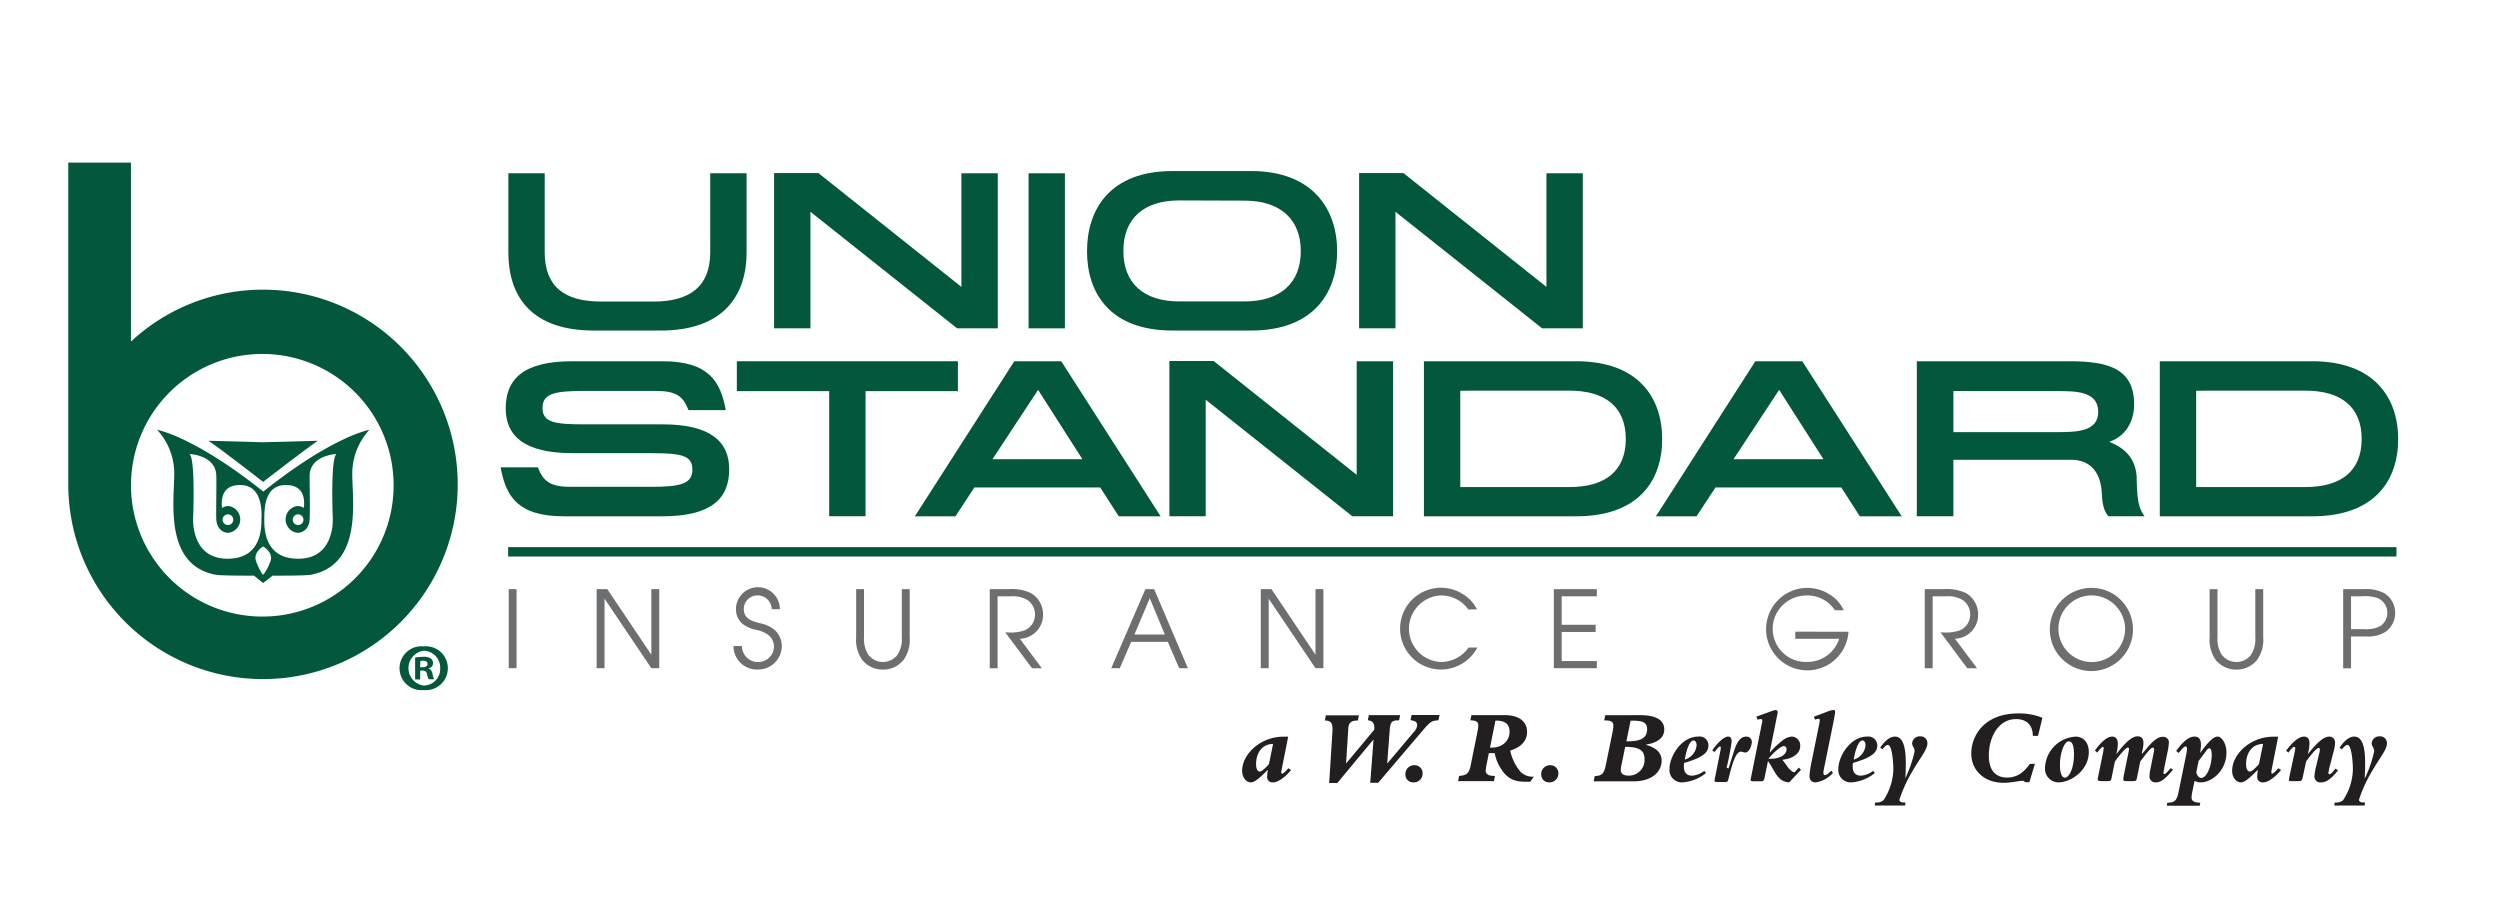 <svg viewBox="0 0 569.29 208.41" xmlns="http://www.w3.org/2000/svg"><path d="m115.71 124.59h430v2.14h-430z" fill="#02573d"/><path d="m148.41 268.63c-14.15 0-19.47-7.67-19.47-17.81v-18h8.28v18c0 7.87 4.57 11.2 12.75 11.2h12.14c8.08 0 12.8-3.38 12.8-11.2v-18h8.28v18c0 10.09-5.52 17.81-19.57 17.81z" fill="#02573d" transform="translate(-13.18 -193.36)"/><path d="m227.21 74.76h-9.28l-33.38-26.53v26.53h-8.28v-35.35h10.09l32.57 25.92v-25.87h8.28z" fill="#02573d"/><path d="m234.22 39.46h8.28v35.31h-8.28z" fill="#02573d"/><path d="m280.18 268.63c-14.16 0-19.47-8.43-19.47-18.06s5.31-18.26 19.47-18.26h17.92c14 0 19.57 8.68 19.57 18.26s-5.52 18.06-19.57 18.06zm1.56-29.63c-8.19 0-12.75 4.19-12.75 11.5s4.56 11.5 12.75 11.5h14.85c8.08 0 12.8-4.14 12.8-11.45s-4.72-11.5-12.8-11.5z" fill="#02573d" transform="translate(-13.18 -193.36)"/><path d="m360.43 74.76h-9.28l-33.38-26.53v26.53h-8.28v-35.35h10.09l32.57 25.92v-25.87h8.28z" fill="#02573d"/><path d="m161.36 304.22c6.78 0 9.49-.66 9.49-3.94s-2.66-3.73-9.49-3.73h-17.82c-11 0-15.2-3.94-15.2-10.19 0-6.81 4.16-10.74 15.2-10.74h20.46c10.54 0 13.25 4.54 14.45 11.14h-8.48c-1.2-3.07-2.66-4.38-7.48-4.38h-16.24c-6.82 0-9.53.6-9.53 3.88s2.71 3.73 9.48 3.73h17.87c11 0 15.16 4 15.16 10.24 0 6.76-4.17 10.7-15.21 10.7h-22.38c-10.54 0-13.25-4.49-14.46-11.15h8.48c1.21 3.07 2.66 4.44 7.48 4.44z" fill="#02573d" transform="translate(-13.18 -193.36)"/><path d="m197.1 89.07v28.49h-8.28v-28.49h-21.03v-6.81h50.34v6.81z" fill="#02573d"/><path d="m277.47 310.93h-9.53l-4.22-6.56h-28.66l-4.31 6.56h-9.24l22.64-35.31h10.69zm-38.29-13h20.48l-10.09-15.79z" fill="#02573d" transform="translate(-13.18 -193.36)"/><path d="m317.23 117.56h-9.29l-33.38-26.53v26.53h-8.27v-35.35h10.08l32.57 25.92v-25.87h8.29z" fill="#02573d"/><path d="m337.43 275.62h34.68c14.05 0 19.57 8.17 19.57 17.75s-5.52 17.56-19.57 17.56h-34.68zm8.28 6.71v21.94h24.89c8.08 0 12.8-3.64 12.8-10.95s-4.72-11-12.8-11z" fill="#02573d" transform="translate(-13.18 -193.36)"/><path d="m446.23 310.93h-9.54l-4.21-6.56h-28.66l-4.32 6.56h-9.24l22.64-35.31h10.69zm-38.3-13h20.48l-10.09-15.79z" fill="#02573d" transform="translate(-13.18 -193.36)"/><path d="m499.71 302.3c.16 4.14.2 6.4 1.81 8.62h-8.23c-1.21-1.41-1.41-3.32-1.51-5.44-.2-3.89-2.11-7.42-6.92-7.42h-26.86v12.86h-8.33v-35.3h34.73c8.84 0 14.76 1.66 14.76 9.83 0 3.28-1.45 7.06-5.67 8.53 4.67 1.81 6.12 4.89 6.27 8.32m-41.76-10.54h23.9c4.21 0 9.08-.16 9.08-4.59 0-4.69-5-4.75-9.19-4.75h-23.79z" fill="#02573d" transform="translate(-13.18 -193.36)"/><path d="m505 275.62h34.7c14 0 19.58 8.17 19.58 17.75s-5.53 17.56-19.58 17.56h-34.7zm8.28 6.71v21.94h24.9c8.08 0 12.79-3.64 12.79-10.95s-4.71-11-12.79-11z" fill="#02573d" transform="translate(-13.18 -193.36)"/><path d="m73.05 259.32a44.08 44.08 0 0 0 -30.05 11.82v-40.76h-14.27v72.62.87a44.34 44.34 0 1 0 44.33-44.55m0 74.44a29.9 29.9 0 1 1 29.75-29.89 29.82 29.82 0 0 1 -29.75 29.89" fill="#02573d" transform="translate(-13.18 -193.36)"/><path d="m85.55 293.73s-11.78.34-12.45.34-12.45-.34-12.45-.34c3 2 12.44 9.36 12.44 9.36s9.48-7.33 12.46-9.36" fill="#02573d" transform="translate(-13.18 -193.36)"/><path d="m73.09 326.13-2.09-1.69s-7.3.05-8.72-.2c-12-2.28-9.34-17.38-9.42-23.34a14.71 14.71 0 0 0 -3.9-9.67s8.39 1.48 24.18 14.07c15.76-12.59 24.16-14.07 24.16-14.07a14.71 14.71 0 0 0 -3.9 9.67c-.08 6 2.58 21.06-9.43 23.34-1.41.25-8.71.2-8.71.2zm-8-15.65a1.22 1.22 0 1 0 1.21 1.22 1.22 1.22 0 0 0 -1.21-1.22m8 13.74c.08 0 .32-.34.32-.34a11.59 11.59 0 0 0 1.32-2.64c.84-2.06-1.63-3.44-1.63-3.44s-2.41 1.39-1.57 3.46a13.34 13.34 0 0 0 1.26 2.62s.18.29.32.34zm-.34-13.08c0-2.09-.13-7.13-4.6-7.32-4.79-.2-4.59 3.83-4.39 5.22a2.49 2.49 0 0 1 1.41-.45 3.07 3.07 0 0 1 0 6.1c-1.48 0-2.66-1.19-2.74-3.12-.07-1.75.08-7.77 0-9.89-.09-4.7-6.1-4.94-6.1-4.94 1.3 1.07.89 13 .83 14.69s.24 9.07 7.69 9.16c8.15.09 7.89-7.43 7.86-9.45m7.13.56a1.22 1.22 0 1 0 1.22-1.22 1.22 1.22 0 0 0 -1.22 1.22m1.42 8.89c7.46-.09 7.76-7.5 7.7-9.16s-.48-13.62.83-14.69c0 0-6 .24-6.1 4.94 0 2.12.11 8.14 0 9.89-.08 1.93-1.26 3.12-2.75 3.12a3.07 3.07 0 0 1 0-6.1 2.52 2.52 0 0 1 1.42.45c.2-1.39.4-5.42-4.39-5.22-4.48.19-4.57 5.23-4.6 7.32s-.29 9.54 7.85 9.45" fill="#02573d" transform="translate(-13.18 -193.36)"/><path d="m115.84 134.16h1.79v18h-1.79z" fill="#6d6e70"/><path d="m135.86 134.16h2.43l10.03 14.93v-14.93h1.8v18h-1.8l-10.66-15.83v15.83h-1.8z" fill="#6d6e70"/><path d="m182.13 340.48a3.64 3.64 0 0 0 3.59 3.63 3.57 3.57 0 0 0 3.71-3.56 3.38 3.38 0 0 0 -1.24-2.55 6.58 6.58 0 0 0 -2.76-1.2 7.35 7.35 0 0 1 -3.15-1.36 4.35 4.35 0 0 1 -1.51-3.36 5 5 0 0 1 10 0h-1.86a3.2 3.2 0 0 0 -3.27-3.14 3.1 3.1 0 0 0 -3.08 3.14c0 2.17 1.79 2.68 3.54 3.17a7.54 7.54 0 0 1 3.44 1.53 5 5 0 0 1 1.67 3.78 5.38 5.38 0 0 1 -5.45 5.26 5.32 5.32 0 0 1 -5.55-5.36z" fill="#6d6e70" transform="translate(-13.18 -193.36)"/><path d="m209.93 327.52v10.94a6.92 6.92 0 0 0 .83 3.77 4.16 4.16 0 0 0 6.78.25 6.44 6.44 0 0 0 1-4v-10.96h1.79v10.94a7.89 7.89 0 0 1 -1.33 5.09 5.91 5.91 0 0 1 -4.75 2.29 6 6 0 0 1 -4.68-2.14 7.86 7.86 0 0 1 -1.43-5.24v-10.94z" fill="#6d6e70" transform="translate(-13.18 -193.36)"/><path d="m238.56 327.52h4.26a10.37 10.37 0 0 1 5.09.88 5.59 5.59 0 0 1 2.79 5 5.43 5.43 0 0 1 -5.28 5.41l5 6.72h-2.23l-6.09-8.16h.54a9.73 9.73 0 0 0 3.9-.48 3.92 3.92 0 0 0 2.33-3.66 4 4 0 0 0 -1.68-3.21 6.58 6.58 0 0 0 -4-.86h-2.84v16.37h-1.79z" fill="#6d6e70" transform="translate(-13.18 -193.36)"/><path d="m274 327.52h2l7.68 18h-1.98l-2.59-6h-8.34l-2.6 6h-1.94zm4.43 10.33-3.43-8.26-3.49 8.26z" fill="#6d6e70" transform="translate(-13.18 -193.36)"/><path d="m287.1 134.16h2.43l10.03 14.93v-14.93h1.8v18h-1.8l-10.66-15.83v15.83h-1.8z" fill="#6d6e70"/><path d="m347.53 332.15a7.53 7.53 0 0 0 -6.25-3.19 7.58 7.58 0 0 0 .12 15.15 7.79 7.79 0 0 0 6.2-3.29h2a9.42 9.42 0 0 1 -8.19 5 9.31 9.31 0 1 1 5-17.1 8.31 8.31 0 0 1 3.11 3.41z" fill="#6d6e70" transform="translate(-13.18 -193.36)"/><path d="m353.83 134.16h9.79v1.63h-8v6.48h7.74v1.64h-7.74v6.62h8v1.63h-9.79z" fill="#6d6e70"/><g transform="translate(-13.18 -193.36)"><path d="m434.11 337.22a9.39 9.39 0 1 1 -4.22-8.45 8.16 8.16 0 0 1 3.13 3.55h-2a7.47 7.47 0 0 0 -6.35-3.36 7.83 7.83 0 0 0 -5.33 2 7.54 7.54 0 0 0 5.4 13.13 7.6 7.6 0 0 0 7.25-5.26h-10v-1.63z" fill="#6d6e70"/><path d="m451.48 327.52h4.27a10.37 10.37 0 0 1 5.09.88 5.59 5.59 0 0 1 2.79 5 5.43 5.43 0 0 1 -5.29 5.41l5.05 6.72h-2.23l-6.09-8.16h.53a9.75 9.75 0 0 0 3.91-.48 3.91 3.91 0 0 0 2.32-3.66 4 4 0 0 0 -1.67-3.21 6.61 6.61 0 0 0 -4.05-.86h-2.83v16.37h-1.8z" fill="#6d6e70"/><path d="m498.89 336.46a9.47 9.47 0 1 1 -9.47-9.23 9.42 9.42 0 0 1 9.47 9.23m-9.45-7.52a7.59 7.59 0 1 0 7.66 7.52 7.7 7.7 0 0 0 -7.66-7.52z" fill="#6d6e70"/><path d="m518.14 327.52v10.94a7 7 0 0 0 .82 3.77 4.17 4.17 0 0 0 6.79.25 6.5 6.5 0 0 0 1-4v-10.96h1.8v10.94a7.84 7.84 0 0 1 -1.34 5.09 5.9 5.9 0 0 1 -4.75 2.29 6 6 0 0 1 -4.68-2.14 7.91 7.91 0 0 1 -1.43-5.24v-10.94z" fill="#6d6e70"/><path d="m546.76 327.52h4.71a8.78 8.78 0 0 1 4.79 1 5.33 5.33 0 0 1 .32 8.6 7.43 7.43 0 0 1 -4.65 1.17h-3.38v7.26h-1.79zm4.87 9.11a6.62 6.62 0 0 0 3.62-.73 3.65 3.65 0 0 0 -.66-6.36 9.26 9.26 0 0 0 -3.73-.39h-2.31v7.48z" fill="#6d6e70"/><path d="m305 368.77c-.09.53-.05.77.15.77s.84-.53 1.39-1.25l.63.41c-1 1.28-2.79 2.82-4.07 2.82a1.21 1.21 0 0 1 -1.37-1.28 10 10 0 0 1 .15-1.49l-.05-.05c-2.09 2.15-3.08 2.82-3.8 2.82-1.1 0-2-1.16-2-2.63 0-3.67 4-7.78 9.49-7.78h1zm-1.92-6c-2.45 0-3.87 2-3.87 4.59 0 1.06.31 1.69.84 1.69.36 0 .92-.39 2.09-1.69z" fill="#231f20"/><path d="m340.72 357.39c-1.54.05-1.93.39-3.71 2.49l-10 11.74h-1.8l.74-9.81h-.05l-8.19 9.85h-1.85l.72-11.42c.14-2.11-.15-2.78-1.71-2.81l.24-1.18h7.52l-.24 1.18c-1.56 0-2.11.53-2.18 1.84l-.51 7.95 6.41-7.68c.15-1.33-.3-2.08-1.46-2.15l.24-1.18h7.12l-.24 1.18c-1.81 0-2 .44-2.15 2.49l-.55 7.3h.05l6-7.12a2.56 2.56 0 0 0 .77-1.55c0-.72-.43-1-1.51-1.16l.24-1.18h6.38z" fill="#231f20"/><path d="m335.28 367.61a1.81 1.81 0 0 1 1.85 1.91 2 2 0 0 1 -2.07 2 1.75 1.75 0 0 1 -1.85-1.83 2 2 0 0 1 2.07-2.08" fill="#231f20"/><path d="m361.66 371.38h-.91c-2.36 0-3.56-.44-4.83-1.72a10.24 10.24 0 0 1 -2.38-4.8h-1.32l-.51 2.53a11.69 11.69 0 0 0 -.22 1.45c0 .78.61 1.24 2.12 1.21l-.24 1.18h-8.15l.22-1.18c2-.12 2.33-.87 2.69-2.66l1.49-7.41a8.3 8.3 0 0 0 .19-1.36c0-.89-.43-1.18-1.8-1.23l.24-1.18h7.55c3.51 0 5.12 1.62 5.12 3.81 0 2-1.25 3.41-3.85 4.28a11.21 11.21 0 0 0 2.38 4.83 3.92 3.92 0 0 0 3 1.09zm-9.18-7.78c3 .12 4.45-1.67 4.45-3.65 0-2.15-1.71-2.53-3.22-2.49z" fill="#231f20"/><path d="m366.2 367.61a1.81 1.81 0 0 1 1.85 1.91 2 2 0 0 1 -2.07 2 1.75 1.75 0 0 1 -1.84-1.83 2 2 0 0 1 2.06-2.08" fill="#231f20"/><path d="m386.65 356.21c3.8 0 5.51 1.21 5.51 3.26 0 1.84-1.44 3-4.09 3.43v.1c2.36.68 3.49 1.83 3.49 3.6 0 2.24-1.86 4.68-6.4 4.68h-9.08l.24-1.18c1.56-.12 2.09-.34 2.57-2.71l1.51-7.39a8.32 8.32 0 0 0 .17-1.36c0-.94-.5-1.23-2.09-1.23l.24-1.18zm-4.18 11.09a6.68 6.68 0 0 0 -.21 1.45c0 .79.64 1.23 1.77 1.23a3.55 3.55 0 0 0 3.63-3.82c0-2-1.32-2.73-4.4-2.73zm1.06-5.12c2.45 0 4.73-.29 4.73-2.81 0-1.81-1.61-1.91-3.77-1.91z" fill="#231f20"/><path d="m401.67 369.38a9.44 9.44 0 0 1 -5.38 2.14 2.82 2.82 0 0 1 -2.94-3.06c0-2.9 2.72-7.37 6.56-7.37a2 2 0 0 1 2.31 2c0 1.76-1.54 2.84-5.53 4a3.25 3.25 0 0 0 -.07.8c0 1.4.65 2.1 1.9 2.1a4.92 4.92 0 0 0 2.74-1.09zm-2.14-6.26c0-.68-.29-1.14-.7-1.14-.74 0-1.51 1.48-2 4.35a3.75 3.75 0 0 0 2.69-3.21" fill="#231f20"/><path d="m403.09 364.23c1.25-1.84 2.74-3.14 3.6-3.14.53 0 .82.38.82 1.11a55.1 55.1 0 0 1 -1.16 6l.44.14 1.27-4c.6-1.91 1.39-3.24 2.74-3.24a1.2 1.2 0 0 1 1.3 1.25c0 .61-.53 2.37-1.49 2.37-.31 0-.7-.19-1-.19-.89 0-1.61 1.47-2.53 5l-.29 1.14c-.19.75-.21.77-1.1.77h-1.59c-.45 0-.55-.19-.45-.65l1.27-6.36c.07-.4.24-1.08-.07-1.08s-1 1-1.28 1.26z" fill="#231f20"/><path d="m416.26 364.66a19.08 19.08 0 0 1 2.83-2.68 3.9 3.9 0 0 1 2.09-.89 2 2 0 0 1 1.93 2.2c0 1.61-1.57 2.8-4.07 3.09 1.08 1.23 1.47 2.46 2.77 2.87l1-1.11.48.53-2.69 2.85a3.33 3.33 0 0 1 -2.28-1c-1.09-1.09-1.81-3.05-2.55-3.82l-.77 3.77c-.12.58-.27.79-.7.79h-2c-.34 0-.48-.12-.48-.31a4.93 4.93 0 0 1 .12-.68l2.4-11.93c.17-.8.14-.43.14-.8v-.09c0-.24-.09-.34-.33-.34a2.88 2.88 0 0 0 -.75.14l-.26-.7 3.67-1.33a2 2 0 0 1 .68-.16c.34 0 .5.19.5.45a4.54 4.54 0 0 1 -.14.82l-1.68 8.36zm3.74-.66c0-.5-.26-.74-.64-.74-.7 0-2.72 1.85-3.47 2.89 2.5.1 4.11-.89 4.11-2.15" fill="#231f20"/><path d="m430.58 369.35a6.48 6.48 0 0 1 -3.95 2.17c-.91 0-1.41-.55-1.41-1.54a29.15 29.15 0 0 1 .62-3.79l1.59-7.88c.21-1.09.21-1.26-.19-1.26a2.27 2.27 0 0 0 -.75.2l-.27-.68 3-1.13a5.34 5.34 0 0 1 1.44-.41c.27 0 .41.14.41.43s-.17 1.18-.38 2.3l-2.19 10.79c-.21 1-.07 1.31.24 1.31s.8-.32 1.44-1z" fill="#231f20"/><path d="m440.12 369.38a9.47 9.47 0 0 1 -5.39 2.14 2.81 2.81 0 0 1 -2.93-3.06c0-2.9 2.72-7.37 6.56-7.37a2.05 2.05 0 0 1 2.31 2c0 1.76-1.54 2.84-5.53 4a3.25 3.25 0 0 0 -.07.8c0 1.4.65 2.1 1.9 2.1a5 5 0 0 0 2.74-1.09zm-2.12-6.26c0-.68-.29-1.14-.7-1.14-.74 0-1.51 1.48-2 4.35a3.75 3.75 0 0 0 2.69-3.21" fill="#231f20"/><path d="m441.34 363.62c1.11-1.66 2.26-2.53 3.32-2.53 1.49 0 2.5 1.49 2.5 6 0 .51 0 2.42-.12 3.51a26.89 26.89 0 0 0 2.13-6.2c0-.73-.57-1.09-.57-1.77a1.71 1.71 0 0 1 1.82-1.59 1.53 1.53 0 0 1 1.66 1.52c0 1.5-1.42 3-3.31 6.26a31.56 31.56 0 0 0 -3.06 6.64c0 .39.27.7 1.4.63l-.12.7h-6.92l.12-.7a2.55 2.55 0 0 0 1.87-.48 13.17 13.17 0 0 0 2.26-7c0-2.07-.36-5.62-1.23-5.62-.29 0-.67.26-1.25 1z" fill="#231f20"/><path d="m476.57 367.27-1.27 4.21h-1a.62.62 0 0 0 -.58-.32c-.67 0-2.66.46-4.27.46-4.35 0-7.38-2.75-7.38-6.72 0-3.69 2.66-9.08 10.72-9.08a13.82 13.82 0 0 1 5.48 1l-1 4.11h-1.18c0-2.28-1.27-3.82-3.8-3.82-4.15 0-6.22 4.25-6.22 8.31 0 3.24 1.44 5 4.16 5 2.09 0 3.72-1 5.16-3.09z" fill="#231f20"/><path d="m485.7 361.09c1.92 0 3.13 1.35 3.13 3.5 0 4.3-4.19 6.93-6.88 6.93a3.09 3.09 0 0 1 -3.08-3.4 7.34 7.34 0 0 1 6.83-7m-2.35 9.35c1 0 2.11-2.18 2.11-5.29 0-2.08-.41-3-1.2-3-1 0-2 2.65-2 5.36 0 1.86.46 2.9 1.11 2.9" fill="#231f20"/><path d="m508 368.63c-1.66 2-2.69 2.89-3.9 2.89a1.34 1.34 0 0 1 -1.44-1.49 6.28 6.28 0 0 1 .12-1.12l.77-3.84c.09-.53.17-.89.17-1.06s-.12-.41-.29-.41c-.46 0-1.35 1.14-2.88 3.17l-.75 3.72c-.12.62-.24.74-.86.74h-1.52c-.48 0-.74-.07-.74-.41a9.88 9.88 0 0 1 .24-1.47l1-4.9c.14-.68.09-.85-.24-.85s-1.52 1.23-2.91 3.19l-.75 3.7c-.12.6-.21.74-.86.74h-1.54c-.48 0-.75-.09-.75-.41a6.52 6.52 0 0 1 .15-.89l1.1-5.39a6.2 6.2 0 0 0 .1-.82c0-.19-.1-.29-.22-.29s-.62.48-1.25 1.31l-.53-.46c1.18-1.65 2.65-3.19 3.95-3.19.81 0 1.27.6 1.27 1.64a8.05 8.05 0 0 1 -.34 2.3h.05c1.9-2.44 3.44-4 4.79-4 .88 0 1.34.51 1.34 1.54a8 8 0 0 1 -.24 1.72l-.12.55v.13l.08.03 1.28-1.52c1.32-1.57 2.42-2.34 3.39-2.34a1.28 1.28 0 0 1 1.39 1.45 14.25 14.25 0 0 1 -.34 2.2l-.79 3.89c-.14.75-.12.94.12.94s.89-.66 1.44-1.36z" fill="#231f20"/><path d="m512.44 373.51a9.29 9.29 0 0 0 -.21 1.44c0 .75.55 1.21 2 1.19l-.15.7h-7.5l.15-.7c1.71 0 2.16-.46 2.59-2.63l1.71-8.41a7.7 7.7 0 0 0 .17-1.31.44.44 0 0 0 -.34-.46c-.29 0-.84.56-1.54 1.5l-.6-.46c1.71-2.34 3-3.28 4.18-3.28 1 0 1.47.63 1.47 1.81a10.07 10.07 0 0 1 -.19 1.88v.05c2.11-2.92 3.19-3.74 4-3.74s2 1.42 2 3.62c0 4.23-3.43 6.81-5.81 6.81a3.51 3.51 0 0 1 -1.45-.33zm1.38-6.84-.51 2.58c.19.75.63 1.26 1.13 1.26 1.2 0 2.38-2.61 2.38-5.22 0-1-.17-1.54-.53-1.54s-.58.41-.84.75z" fill="#231f20"/><path d="m530.44 368.77c-.09.53 0 .77.15.77s.84-.53 1.39-1.25l.63.41c-1 1.28-2.79 2.82-4.06 2.82a1.21 1.21 0 0 1 -1.37-1.28 11.49 11.49 0 0 1 .14-1.49l-.05-.05c-2.09 2.15-3.07 2.82-3.8 2.82-1.1 0-2-1.16-2-2.63 0-3.67 4-7.78 9.49-7.78h1zm-1.92-6c-2.45 0-3.87 2-3.87 4.59 0 1.06.32 1.69.84 1.69.36 0 .92-.39 2.09-1.69z" fill="#231f20"/><path d="m533.76 364.3c1.63-2.17 3-3.21 4.08-3.21.8 0 1.25.55 1.25 1.54a11.08 11.08 0 0 1 -.38 2.42v.05c2.26-2.85 3.7-4 4.88-4a1.29 1.29 0 0 1 1.32 1.4 8.65 8.65 0 0 1 -.41 2.27l-.7 2.75a11.63 11.63 0 0 0 -.41 1.87.29.29 0 0 0 .27.28c.21 0 .7-.43 1.34-1.3l.58.41c-2.07 2.68-3.32 2.75-3.89 2.75a1.33 1.33 0 0 1 -1.47-1.44 10.66 10.66 0 0 1 .36-2.13l.68-2.88a3.73 3.73 0 0 0 .19-1.06c0-.19-.12-.34-.24-.34-.46 0-1.35 1-2.89 3.07l-.74 3.48c-.17.82-.34 1-.89 1h-1.88c-.31 0-.4 0-.4-.33a7.48 7.48 0 0 1 .14-.85l1.18-5.51a4.74 4.74 0 0 0 .12-.79.3.3 0 0 0 -.27-.32c-.22 0-.65.41-1.3 1.31z" fill="#231f20"/><path d="m545.94 363.62c1.11-1.66 2.26-2.53 3.32-2.53 1.49 0 2.5 1.49 2.5 6 0 .51 0 2.42-.12 3.51h.05a26.89 26.89 0 0 0 2.13-6.2c0-.73-.57-1.09-.57-1.77a1.72 1.72 0 0 1 1.83-1.59 1.53 1.53 0 0 1 1.65 1.52c0 1.5-1.41 3-3.31 6.26a31.56 31.56 0 0 0 -3.06 6.64c0 .39.27.7 1.4.63l-.12.7h-6.92l.12-.7a2.53 2.53 0 0 0 1.87-.48 13.17 13.17 0 0 0 2.26-7c0-2.07-.36-5.62-1.23-5.62-.29 0-.67.26-1.25 1z" fill="#231f20"/><path d="m109.66 340.55a5 5 0 1 1 0 9.95 5 5 0 1 1 0-9.95zm-.06 1a4 4 0 0 0 .06 7.92 3.78 3.78 0 0 0 3.76-3.93 3.84 3.84 0 0 0 -3.79-4zm-.75 6.53h-1.14v-5a13.32 13.32 0 0 1 1.89-.15 2.67 2.67 0 0 1 1.69.39 1.26 1.26 0 0 1 .51 1.06 1.27 1.27 0 0 1 -1 1.18v.06c.49.15.73.54.88 1.21a4.52 4.52 0 0 0 .36 1.21h-1.24a4 4 0 0 1 -.39-1.21c-.09-.51-.39-.76-1-.76h-.54zm0-2.78h.54c.63 0 1.14-.21 1.14-.73s-.33-.75-1-.75a2.73 2.73 0 0 0 -.63.06z" fill="#02573d"/></g><path d="m0 0v208.41" fill="none"/><path d="m569.29 208.41v-208.41" fill="none"/></svg>